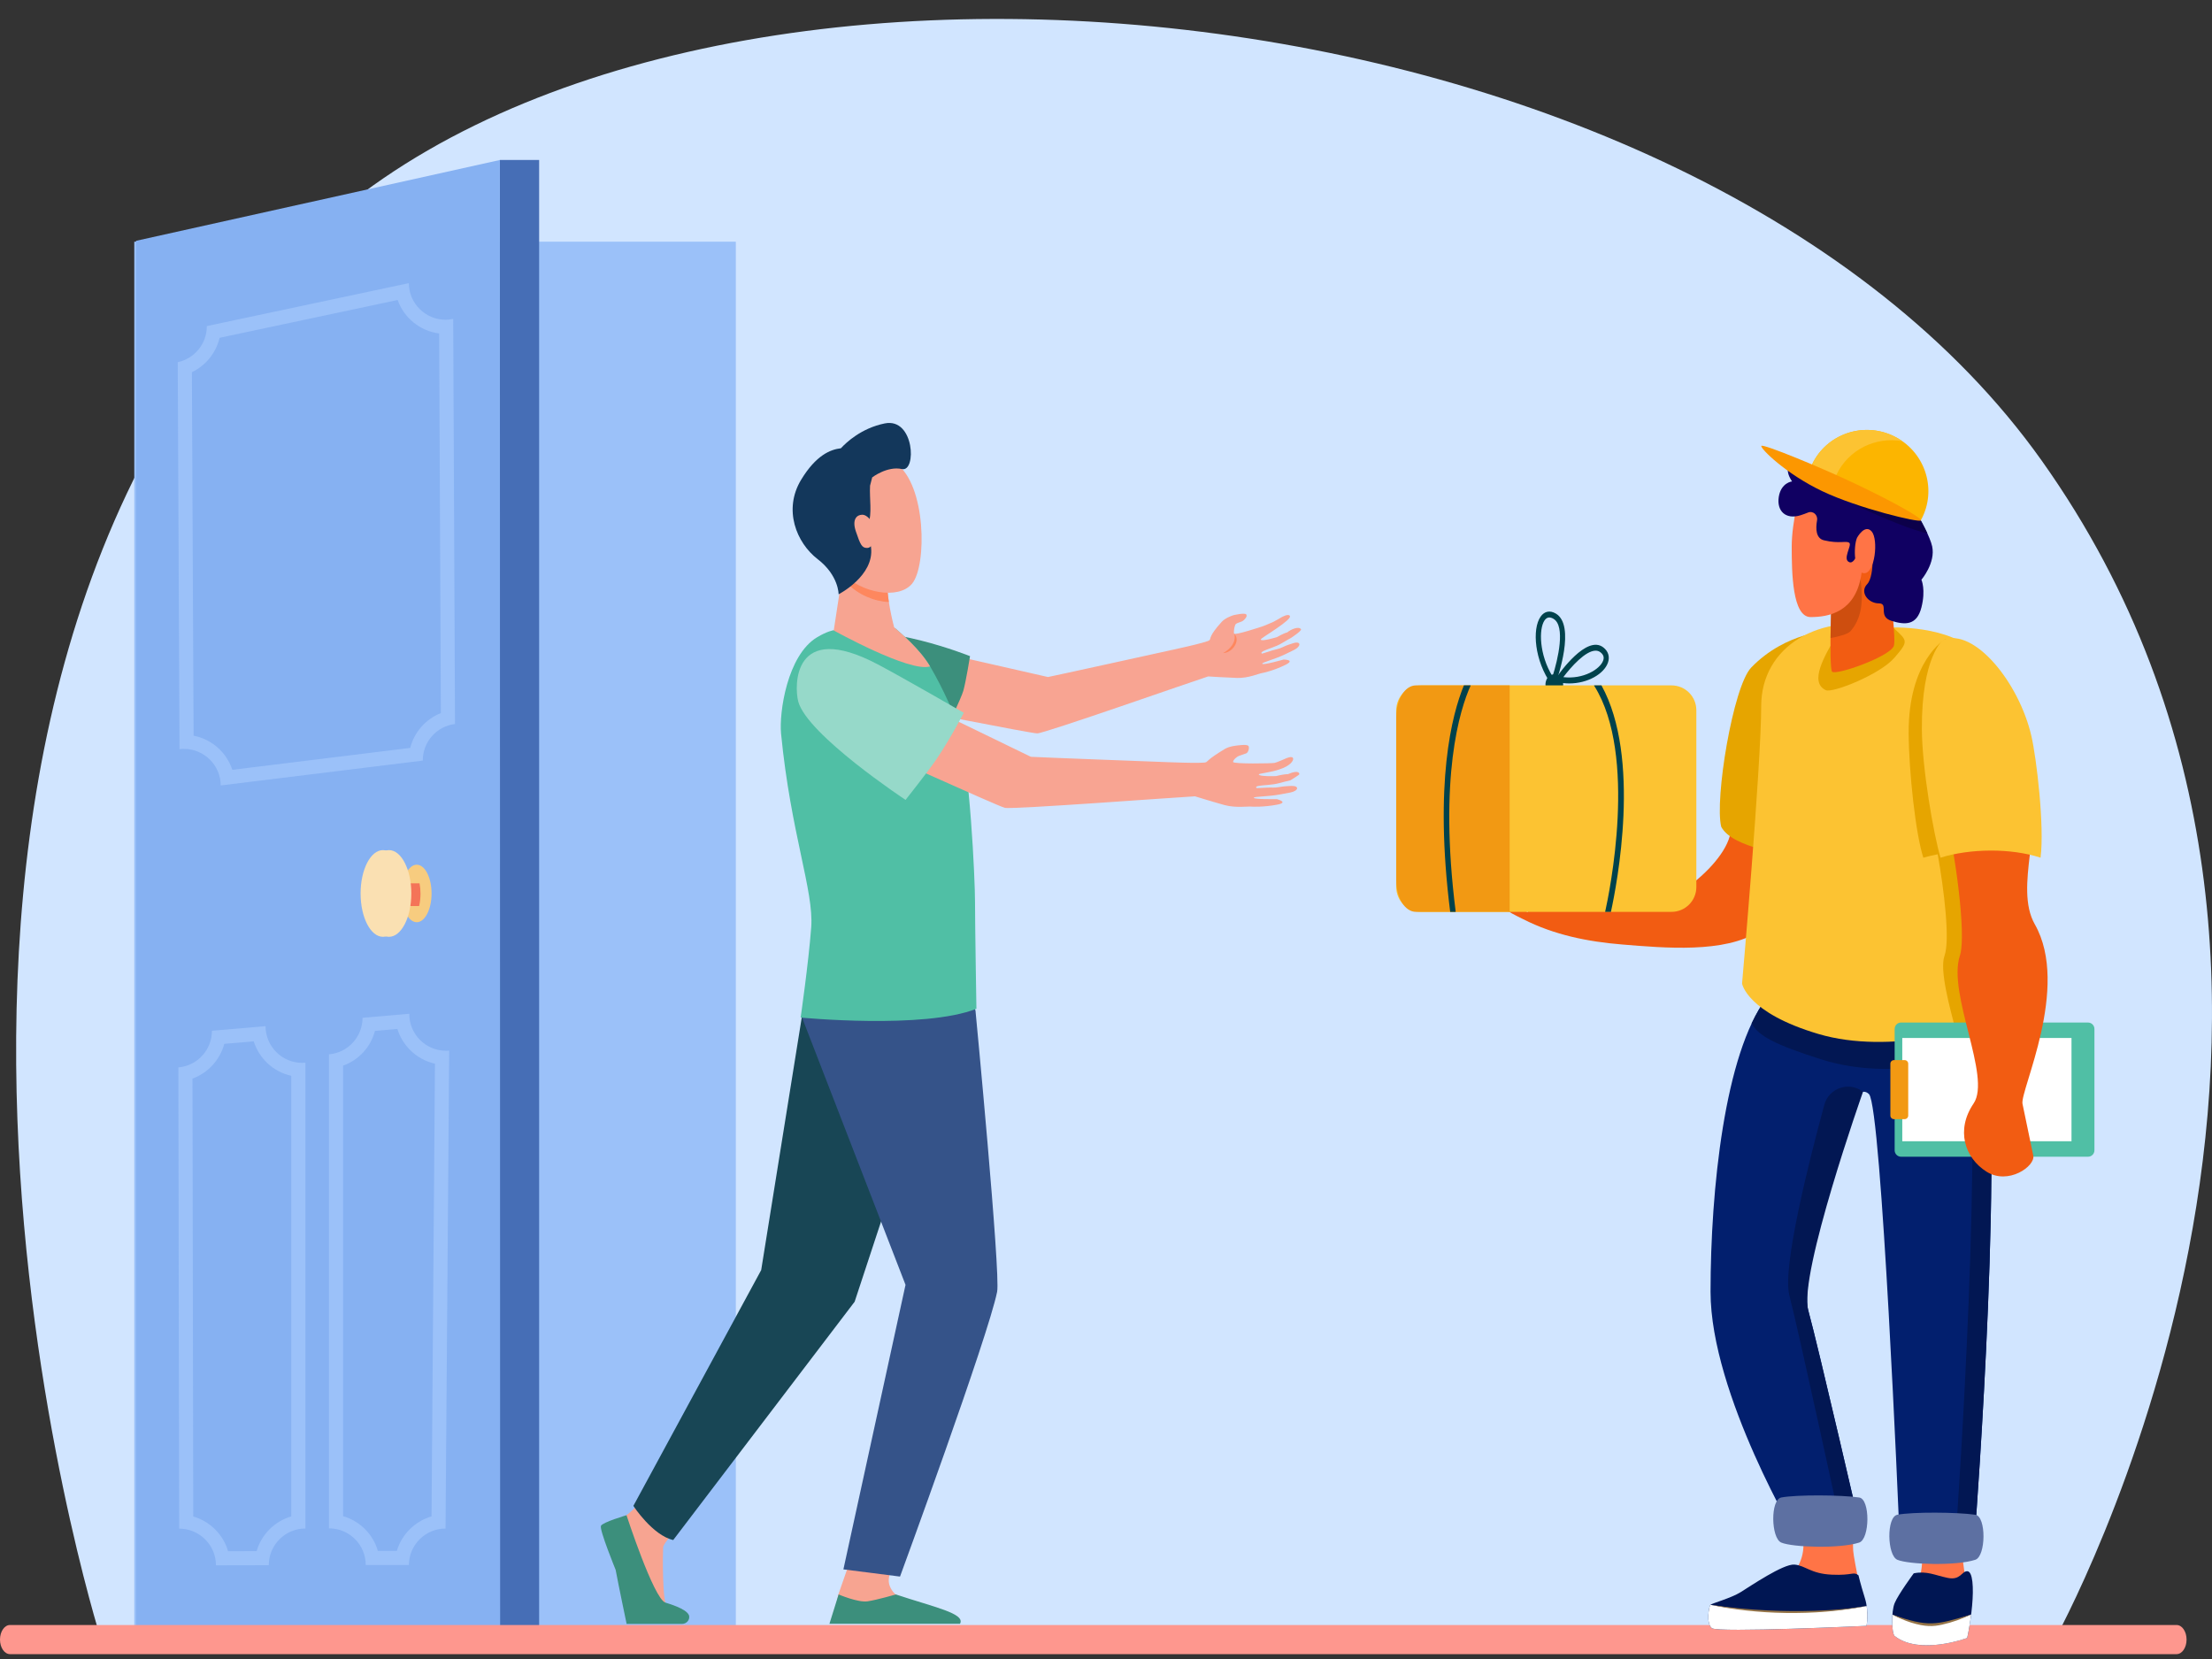 <svg width="60" height="45" viewBox="0 0 60 45" fill="none" xmlns="http://www.w3.org/2000/svg">
<rect x="0" y="0" width="60" height="45" fill="#333333" stroke="none"/>
<g clip-path="url(#clip0_13201_136167)">
<path d="M8.284 6.556C-5.134 19.572 2.724 44.413 2.724 44.413L55.708 44.521C55.708 44.521 65.58 26.851 55.38 12.493C45.961 -0.766 18.572 -3.423 8.284 6.556Z" fill="#D1E5FF"/>
<path d="M3.642 44.094H19.959L19.959 6.556H3.642L3.642 44.094Z" fill="#9BC1F9"/>
<path d="M13.558 44.105H14.624L14.624 4.339H13.558L13.558 44.105Z" fill="#466EB6"/>
<path d="M13.559 4.34C13.559 4.441 13.566 44.089 13.566 44.089H3.69V6.532L13.559 4.34Z" fill="#86B1F2"/>
<path d="M4.821 9.824L4.869 20.321C4.911 20.316 4.952 20.314 4.993 20.314C5.532 20.314 5.984 20.751 5.987 21.305L11.468 20.631C11.465 20.126 11.841 19.7 12.342 19.638L12.293 8.65C12.222 8.665 12.153 8.673 12.084 8.673C11.55 8.673 11.092 8.24 11.09 7.68L5.61 8.845C5.612 9.317 5.282 9.726 4.821 9.824ZM5.205 10.095C5.582 9.915 5.861 9.57 5.956 9.163L10.786 8.137C10.957 8.619 11.39 8.979 11.912 9.045L11.958 19.343C11.546 19.506 11.236 19.858 11.127 20.287L6.302 20.881C6.147 20.41 5.745 20.05 5.251 19.955L5.205 10.095Z" fill="#9BC1F9"/>
<path d="M4.838 28.953L4.86 41.464C4.86 41.464 4.861 41.464 4.862 41.464C5.411 41.464 5.857 41.909 5.858 42.459L7.29 42.456C7.29 41.907 7.735 41.461 8.285 41.46V28.826C8.255 28.828 8.226 28.83 8.198 28.83C7.654 28.83 7.203 28.388 7.203 27.834L5.749 27.959C5.749 28.477 5.354 28.909 4.838 28.953ZM5.221 29.257C5.642 29.103 5.968 28.748 6.084 28.314L6.882 28.246C7.029 28.713 7.418 29.075 7.901 29.181V41.132C7.449 41.263 7.092 41.621 6.961 42.074L6.186 42.075C6.054 41.623 5.696 41.265 5.242 41.135L5.221 29.257Z" fill="#9BC1F9"/>
<path d="M8.923 28.599V41.456H8.925C9.475 41.456 9.921 41.901 9.921 42.452L11.091 42.45C11.095 41.903 11.538 41.462 12.085 41.461L12.184 28.498C12.155 28.5 12.126 28.501 12.097 28.501C11.55 28.501 11.098 28.055 11.102 27.498L9.834 27.607C9.833 28.124 9.438 28.555 8.923 28.599ZM9.306 28.905C9.733 28.753 10.056 28.401 10.171 27.962L10.779 27.91C10.844 28.121 10.959 28.315 11.119 28.476C11.309 28.667 11.543 28.796 11.798 28.852L11.705 41.132C11.255 41.263 10.898 41.618 10.764 42.067L10.25 42.068C10.118 41.614 9.76 41.256 9.306 41.126V28.905H9.306Z" fill="#9BC1F9"/>
<path d="M11.304 25.015C11.526 25.015 11.706 24.666 11.706 24.235C11.706 23.804 11.526 23.455 11.304 23.455C11.082 23.455 10.901 23.804 10.901 24.235C10.901 24.666 11.082 25.015 11.304 25.015Z" fill="#F7CC7F"/>
<path d="M10.525 23.96V24.576H11.368C11.393 24.474 11.406 24.36 11.406 24.241C11.406 24.142 11.397 24.047 11.38 23.96H10.525Z" fill="#F47458"/>
<path d="M9.944 24.235C9.944 24.885 10.216 25.411 10.551 25.411C10.886 25.411 11.157 24.885 11.157 24.235C11.157 23.586 10.886 23.059 10.551 23.059C10.216 23.059 9.944 23.586 9.944 24.235Z" fill="#FAE0B2"/>
<path d="M10.388 25.411C10.723 25.411 10.994 24.885 10.994 24.235C10.994 23.586 10.723 23.059 10.388 23.059C10.053 23.059 9.781 23.586 9.781 24.235C9.781 24.885 10.053 25.411 10.388 25.411Z" fill="#FAE0B2"/>
<path d="M0.27 44.868H59.04C59.189 44.868 59.31 44.691 59.31 44.473C59.31 44.255 59.189 44.078 59.04 44.078H0.27C0.121 44.078 0 44.255 0 44.473C0 44.691 0.121 44.868 0.27 44.868Z" fill="#FE978E"/>
<path d="M52.132 42.232C52.132 42.232 52.136 42.27 52.136 42.333C52.136 42.522 52.099 42.94 51.803 43.248C51.409 43.658 51.407 44.169 51.824 44.256C52.24 44.344 53.235 44.229 53.235 44.229C53.235 44.229 53.46 43.838 53.306 42.794C53.153 41.751 53.064 40.606 53.064 40.606L51.931 40.429L52.132 42.232Z" fill="#FF7446"/>
<path d="M51.91 42.676C51.91 42.676 51.49 43.246 51.392 43.484C51.293 43.722 51.315 44.314 51.392 44.375C52.071 44.911 53.36 44.428 53.36 44.428C53.36 44.428 53.449 44.035 53.493 43.552C53.538 43.069 53.513 42.619 53.36 42.619C53.207 42.619 53.18 42.872 52.831 42.8C52.483 42.729 52.268 42.604 51.91 42.676Z" fill="#001653"/>
<path d="M53.467 43.793C53.205 43.895 52.849 44.015 52.518 44.062C52.165 44.112 51.69 43.955 51.331 43.797C51.313 44.05 51.339 44.334 51.391 44.375C52.071 44.912 53.36 44.429 53.36 44.429C53.36 44.429 53.421 44.159 53.467 43.793Z" fill="white"/>
<path d="M53.467 43.793C52.491 44.086 52.312 44.138 51.331 43.797C51.494 43.885 51.666 43.958 51.844 44.014C52.221 44.131 52.444 44.121 52.679 44.068C52.959 44.006 53.224 43.91 53.467 43.793Z" fill="#957447"/>
<path d="M40.796 24.48C41.075 24.585 41.444 24.741 41.444 24.741C41.492 24.626 40.572 24.429 40.443 24.149C40.373 23.999 41.499 24.551 41.577 24.485C41.61 24.458 40.304 24.033 40.364 23.93C40.415 23.844 41.737 24.31 41.744 24.245C41.755 24.156 40.599 23.924 40.703 23.795C40.756 23.729 42.158 24.108 42.309 24.13C42.494 24.13 41.825 23.675 42.053 23.614C42.362 23.532 43.141 24.424 43.201 24.436C43.377 24.473 44.877 24.656 45.611 24.176C46.204 23.788 46.779 23.192 46.92 22.679C47.058 22.175 47.25 21.456 47.086 20.901C47.754 20.799 48.402 20.776 49.08 20.857C49.121 21.69 48.123 24.991 47.706 25.263C46.789 25.861 45.152 25.714 43.998 25.619C43.068 25.543 42.157 25.36 41.319 24.934C41.132 24.839 40.881 24.733 40.736 24.567C40.698 24.525 40.742 24.46 40.796 24.48Z" fill="#F25C12"/>
<path d="M47.503 18.105C47.006 18.618 46.504 21.694 46.688 22.427C47.007 23.023 48.452 23.126 48.919 23.408C49.997 22.965 49.259 20.978 49.259 20.978L49.651 17.108C49.651 17.108 48.45 17.127 47.503 18.105Z" fill="#E6A500"/>
<path d="M48.862 41.544C49.009 42.007 48.864 42.516 48.486 42.821C48.356 42.927 48.205 43.026 48.034 43.1C47.374 43.389 46.519 43.324 46.4 43.917C46.281 44.51 50.586 43.75 50.586 43.75C50.586 43.75 50.287 42.309 50.268 42.067C50.248 41.826 50.294 40.939 50.294 40.939L48.632 40.82L48.862 41.544Z" fill="#FF7446"/>
<path d="M50.411 42.73C50.411 42.73 50.463 42.959 50.584 43.347C50.705 43.735 50.629 44.101 50.629 44.101C50.629 44.101 46.597 44.292 46.434 44.164C46.271 44.036 46.355 43.572 46.396 43.53C46.437 43.489 46.949 43.351 47.211 43.189C47.474 43.027 48.37 42.415 48.673 42.439C48.975 42.464 49.115 42.688 49.691 42.713C50.265 42.739 50.268 42.618 50.411 42.73Z" fill="#001653"/>
<path d="M46.434 44.164C46.597 44.291 50.629 44.101 50.629 44.101C50.629 44.101 50.679 43.861 50.633 43.563C48.529 43.953 46.396 43.53 46.396 43.53C46.355 43.571 46.271 44.036 46.434 44.164Z" fill="white"/>
<path d="M50.633 43.563C49.196 43.85 47.602 43.789 46.396 43.53C48.591 43.861 50.36 43.605 50.238 43.617C50.243 43.616 50.66 43.56 50.633 43.563Z" fill="#957447"/>
<path d="M53.747 27.573C54.439 30.103 53.58 41.45 53.58 41.45L51.509 41.308C51.509 41.308 51.038 30.02 50.696 29.678C50.596 29.578 50.489 29.61 50.406 29.667C50.323 29.724 50.264 29.811 50.235 29.907C50.022 30.604 48.803 34.658 49.049 35.546C49.318 36.518 50.518 41.726 50.518 41.726L48.78 41.796C48.78 41.796 46.398 37.817 46.398 35.039C46.398 32.262 46.785 28.58 47.911 27.082C48.423 26.4 50.947 25.872 50.947 25.872C50.947 25.872 53.531 26.783 53.747 27.573Z" fill="#021F6E"/>
<path d="M50.004 41.721C50.004 41.721 48.804 36.168 48.535 35.131C48.34 34.379 49.07 31.491 49.485 29.966C49.609 29.509 50.159 29.324 50.534 29.614C50.534 29.614 48.78 34.573 49.049 35.545C49.318 36.518 50.518 41.726 50.518 41.726L48.78 41.795C48.78 41.795 48.776 41.788 48.767 41.774L50.004 41.721Z" fill="#021753"/>
<path d="M53.317 27.048C53.539 27.221 53.7 27.4 53.747 27.573C54.439 30.102 53.58 41.45 53.58 41.45L53.067 41.414C53.096 41.004 53.84 30.323 53.317 27.048Z" fill="#021753"/>
<path d="M47.513 27.759C47.634 27.502 47.767 27.273 47.911 27.081C47.97 27.002 48.057 26.925 48.164 26.851C48.452 26.998 48.85 27.158 49.4 27.327C51.061 27.838 52.851 27.566 53.595 27.307C53.67 27.396 53.723 27.485 53.747 27.573C53.807 27.792 53.856 28.078 53.894 28.417C53.523 28.693 51.364 29.36 49.4 28.735C48.154 28.339 47.69 28.098 47.513 27.759Z" fill="#021753"/>
<path d="M53.579 42.309C53.049 42.481 51.771 42.438 51.466 42.309C51.185 42.189 51.166 41.143 51.466 41.087C51.888 41.007 53.084 41.016 53.579 41.087C53.882 41.13 53.87 42.215 53.579 42.309Z" fill="#5D70A2"/>
<path d="M50.43 41.842C49.899 42.014 48.622 41.971 48.317 41.842C48.036 41.722 48.017 40.676 48.317 40.619C48.739 40.54 49.935 40.548 50.43 40.619C50.733 40.663 50.721 41.747 50.43 41.842Z" fill="#5D70A2"/>
<path d="M51.221 17.021C51.221 17.021 52.948 16.932 53.654 17.769C54.36 18.605 54.302 27.393 54.017 27.638C53.731 27.884 51.276 28.624 49.327 28.047C47.377 27.47 47.253 26.678 47.253 26.678C47.253 26.678 47.772 20.768 47.772 19.153C47.772 17.538 49.349 16.587 51.221 17.021Z" fill="#FCC332"/>
<path d="M52.745 25.923C52.897 25.498 52.734 24.149 52.56 23.172C52.424 23.198 52.294 23.229 52.17 23.265C51.961 22.619 51.778 20.943 51.772 19.889C51.76 17.912 52.761 17.338 52.761 17.338C52.959 17.292 53.276 17.479 53.773 17.995C54.346 19.562 54.226 26.855 53.957 27.086C53.842 27.184 53.618 27.8 53.041 27.923C52.891 27.333 52.603 26.315 52.745 25.923Z" fill="#E6A500"/>
<path d="M51.37 17.04C51.745 17.384 51.774 17.39 51.385 17.842C50.996 18.294 49.707 18.807 49.523 18.72C49.067 18.505 49.492 17.786 49.795 17.269C49.89 17.108 50.996 16.695 51.37 17.04Z" fill="#E6A500"/>
<path d="M49.696 15.738C49.696 15.738 49.595 18.116 49.696 18.22C49.797 18.325 51.242 17.821 51.368 17.526C51.494 17.231 50.842 12.931 50.842 12.931L49.696 15.738Z" fill="#F25C12"/>
<path opacity="0.6" d="M49.653 17.306C49.908 17.26 50.128 17.195 50.193 17.122C50.782 16.456 50.34 15.376 50.386 15.095C50.479 14.535 50.667 14.073 50.572 13.591L49.696 15.738C49.696 15.738 49.66 16.598 49.653 17.306Z" fill="#B5450E"/>
<path d="M41.946 18.44C41.847 18.687 42.051 18.928 42.265 18.821C42.316 18.796 42.354 18.751 42.375 18.699C42.474 18.451 42.269 18.21 42.055 18.317C42.005 18.343 41.966 18.388 41.946 18.44Z" fill="#00424C"/>
<path d="M42.078 18.559L42.151 18.662L42.196 18.539C42.254 18.379 42.744 16.965 42.202 16.643C42.042 16.548 41.891 16.579 41.788 16.727C41.551 17.067 41.625 17.923 42.078 18.559ZM41.896 16.827C41.947 16.755 42.008 16.733 42.085 16.76C42.102 16.766 42.12 16.774 42.139 16.786C42.468 16.981 42.261 17.883 42.112 18.347C41.75 17.759 41.735 17.059 41.896 16.827Z" fill="#00424C"/>
<path d="M42.147 18.48L42.26 18.505C42.363 18.527 42.465 18.538 42.565 18.538C43.069 18.538 43.508 18.278 43.614 17.977C43.671 17.818 43.626 17.666 43.49 17.561C43.039 17.21 42.301 18.256 42.218 18.376L42.147 18.48ZM42.405 18.367C42.616 18.087 43.007 17.649 43.281 17.649C43.329 17.649 43.374 17.663 43.413 17.694C43.493 17.756 43.517 17.829 43.486 17.916C43.402 18.154 42.941 18.432 42.405 18.367Z" fill="#00424C"/>
<path d="M38.545 24.734H45.34C45.712 24.734 46.013 24.433 46.013 24.061V19.264C46.013 18.892 45.712 18.591 45.34 18.591H38.545C38.173 18.591 37.872 18.892 37.872 19.264V24.061C37.872 24.433 38.174 24.734 38.545 24.734Z" fill="#FCC332"/>
<path d="M38.405 18.591H40.949V24.734H38.405C38.111 24.734 37.872 24.353 37.872 23.883V19.442C37.872 18.972 38.111 18.591 38.405 18.591Z" fill="#F29913"/>
<path d="M43.238 18.591H43.439C44.525 20.551 43.859 23.985 43.696 24.734H43.539C43.651 24.23 44.427 20.495 43.247 18.609C43.244 18.603 43.24 18.597 43.238 18.591Z" fill="#00424C"/>
<path d="M39.483 24.711C39.484 24.719 39.484 24.727 39.484 24.734H39.336C38.897 21.234 39.381 19.383 39.708 18.591H39.892C39.594 19.253 39.025 21.077 39.483 24.711Z" fill="#00424C"/>
<path d="M51.566 31.376H56.637C56.733 31.376 56.811 31.298 56.811 31.202V27.91C56.811 27.814 56.733 27.736 56.637 27.736H51.566C51.469 27.736 51.392 27.814 51.392 27.91V31.202C51.392 31.298 51.47 31.376 51.566 31.376Z" fill="#50BFA5"/>
<path d="M51.599 30.956H56.189V28.155H51.599V30.956Z" fill="white"/>
<path d="M51.374 30.357H51.662C51.716 30.357 51.76 30.313 51.76 30.259V28.853C51.76 28.799 51.716 28.755 51.662 28.755H51.374C51.32 28.755 51.276 28.799 51.276 28.853V30.259C51.276 30.313 51.32 30.357 51.374 30.357Z" fill="#F29913"/>
<path d="M53.161 25.923C52.819 26.962 54.022 29.211 53.534 29.931C53.045 30.65 53.291 31.406 53.883 31.781C54.475 32.155 55.211 31.63 55.152 31.345C55.092 31.06 54.933 30.292 54.86 29.941C54.786 29.59 56.164 26.778 55.194 25.072C54.619 24.06 55.47 22.318 55.02 21.193C54.618 21.942 52.715 21.474 52.824 22.297C52.998 22.999 53.353 25.338 53.161 25.923Z" fill="#F25C12"/>
<path d="M48.848 13.272C48.848 13.272 48.6 14.126 48.6 14.826C48.6 15.526 48.616 16.738 49.112 16.738C49.608 16.738 50.319 16.601 50.484 15.611C50.649 14.621 50.484 13.528 49.988 13.272C49.492 13.016 48.848 13.272 48.848 13.272Z" fill="#FF7446"/>
<path d="M49.041 13.903C49.175 13.847 49.313 13.966 49.287 14.113C49.246 14.347 49.256 14.603 49.475 14.656C49.897 14.759 50.096 14.656 50.165 14.728C50.234 14.799 49.965 15.179 50.165 15.25C50.364 15.321 50.471 14.641 50.647 14.641C50.823 14.641 50.862 15.622 50.647 15.844C50.433 16.065 50.678 16.366 50.961 16.366C51.245 16.366 50.925 16.722 51.307 16.841C51.689 16.959 51.995 16.959 52.118 16.477C52.241 15.994 52.118 15.725 52.118 15.725C52.118 15.725 52.508 15.269 52.409 14.818C52.354 14.567 52.1 14.116 52.1 14.116C52.1 14.116 51.904 13.58 51.85 13.272C51.797 12.963 51.037 12.655 50.517 12.599C49.996 12.544 50.257 12.227 49.82 12.227C49.383 12.227 49.323 12.804 49.323 12.804C49.323 12.804 48.7 12.431 48.671 12.449C48.308 12.67 48.61 13.058 48.61 13.058C48.61 13.058 48.311 13.089 48.249 13.477C48.188 13.865 48.441 14.102 48.84 13.976C48.915 13.952 48.982 13.927 49.041 13.903Z" fill="#100062"/>
<path d="M48.61 12.492C48.687 12.504 48.788 12.528 48.909 12.564C49.096 12.668 49.323 12.804 49.323 12.804C49.323 12.804 50.137 13.032 50.604 13.254C51.202 13.539 51.725 13.825 52.077 14.05C52.092 14.092 52.1 14.116 52.1 14.116C52.1 14.116 52.194 14.282 52.279 14.468C51.909 14.387 51.186 14.108 50.38 13.724C49.469 13.29 48.559 12.536 48.61 12.492Z" fill="#0C004A"/>
<path d="M50.371 14.588C50.371 14.588 50.581 14.2 50.769 14.416C50.956 14.633 50.858 15.548 50.57 15.548C50.282 15.548 50.268 14.833 50.371 14.588Z" fill="#FF7446"/>
<path d="M52.707 17.356C52.707 17.356 52.12 17.803 52.13 19.78C52.136 20.834 52.445 22.619 52.636 23.265C53.427 23.015 54.542 22.999 55.35 23.265C55.459 22.403 55.239 20.562 55.102 19.968C54.765 18.505 53.547 17.021 52.707 17.356Z" fill="#FCC332"/>
<path d="M49.152 12.596C49.543 11.776 50.53 11.431 51.358 11.825C52.185 12.22 52.539 13.204 52.148 14.024C52.134 14.055 52.117 14.086 52.1 14.116L49.111 12.691C49.124 12.659 49.137 12.627 49.152 12.596Z" fill="#FCB500"/>
<path d="M49.774 12.969C49.787 12.937 49.8 12.905 49.815 12.874C50.142 12.19 50.885 11.836 51.602 11.968C51.526 11.915 51.445 11.867 51.358 11.825C50.531 11.431 49.543 11.776 49.153 12.596C49.138 12.627 49.124 12.659 49.111 12.691L52.101 14.116C52.106 14.106 49.774 12.969 49.774 12.969Z" fill="#FCC332"/>
<path d="M47.776 12.095C47.808 12.029 49.364 12.664 50.359 13.138C51.355 13.612 52.135 14.051 52.104 14.117C52.072 14.184 50.421 13.796 49.426 13.322C48.431 12.848 47.744 12.162 47.776 12.095Z" fill="#FC9700"/>
<path d="M18.347 41.5C18.347 41.5 17.995 41.848 17.987 41.975C17.979 42.103 17.956 43.471 18.099 43.599C18.243 43.726 18.665 43.817 18.529 43.961C18.427 44.069 17.639 44.046 17.116 44.017C16.963 44.008 16.772 42.775 16.712 42.593C16.624 42.33 16.347 41.667 16.427 41.484C16.465 41.394 16.715 41.28 16.977 41.108C17.253 40.928 17.517 40.526 17.517 40.526L18.347 41.5Z" fill="#F7A491"/>
<path d="M23.052 42.355C23.052 42.355 22.737 43.256 22.737 43.258C22.714 43.401 22.622 43.754 22.622 43.884C22.622 44.371 24.791 43.47 24.305 43.254C24.261 43.234 24.123 43.078 24.109 42.912C24.086 42.656 24.291 42.335 24.291 42.335L23.052 42.355Z" fill="#F7A491"/>
<path d="M22.872 26.284L21.748 27.595L20.647 34.451L17.18 40.847C17.18 40.847 17.702 41.647 18.261 41.773L23.182 35.309L25.848 27.216L25.755 25.418L22.872 26.284Z" fill="#184655"/>
<path d="M25.684 25.019L26.46 27.414C26.46 27.414 27.144 34.547 27.047 35.038C26.809 36.237 24.413 42.764 24.413 42.764L22.877 42.569L24.562 34.851L21.755 27.601L25.684 25.019Z" fill="#355389"/>
<path d="M33.138 16.868C32.775 17.268 32.854 17.316 32.806 17.366C32.749 17.426 31.695 17.65 31.695 17.65C31.695 17.65 28.595 18.333 28.426 18.364L25.209 17.632L24.427 19.191C24.427 19.191 27.945 19.89 28.135 19.893C28.325 19.896 32.407 18.462 32.771 18.348C32.771 18.348 33.254 18.379 33.558 18.389C33.862 18.398 34.153 18.266 34.239 18.255C34.252 18.253 34.535 18.198 34.867 18.034C35.152 17.893 34.817 17.89 34.817 17.89C34.817 17.89 34.243 18.053 34.237 18.003C34.234 17.965 34.553 17.895 34.87 17.742C34.952 17.703 35.032 17.663 35.105 17.627C35.298 17.531 35.296 17.379 35.078 17.446C35.001 17.469 34.874 17.512 34.788 17.556C34.695 17.603 34.595 17.615 34.51 17.642C34.343 17.695 34.222 17.737 34.224 17.728C34.226 17.718 34.185 17.704 34.27 17.659C34.373 17.605 34.616 17.542 34.761 17.451C34.843 17.399 35.021 17.302 35.021 17.302C35.021 17.302 35.318 17.108 35.289 17.067C35.226 16.98 35.018 17.069 34.915 17.154C34.823 17.174 34.638 17.281 34.638 17.281C34.638 17.281 34.218 17.411 34.198 17.349C34.191 17.324 34.408 17.198 34.624 17.048C34.854 16.889 35.011 16.763 34.989 16.712C34.955 16.63 34.761 16.743 34.761 16.743C34.761 16.743 34.591 16.843 34.532 16.872C34.463 16.905 34.248 16.989 34.248 16.989C34.248 16.989 33.487 17.244 33.473 17.184C33.46 17.123 33.485 16.955 33.526 16.922C33.568 16.889 33.675 16.871 33.717 16.838C33.759 16.805 33.842 16.726 33.806 16.668C33.771 16.611 33.454 16.688 33.454 16.688C33.454 16.688 33.243 16.752 33.138 16.868Z" fill="#F8A492"/>
<path d="M26.312 17.798C26.312 17.798 26.202 18.481 26.131 18.734C26.071 18.944 25.655 19.808 25.655 19.808C25.655 19.808 24.164 19.319 23.459 19.039C22.604 18.7 21.616 17.969 21.68 17.876C21.86 17.617 22.151 17.314 22.561 17.211C23.98 16.856 26.312 17.798 26.312 17.798Z" fill="#3C8F7C"/>
<path d="M26.485 27.363C25.062 27.925 21.717 27.601 21.717 27.601C21.717 27.601 21.929 26.14 22.004 25.154C22.079 24.168 21.451 22.608 21.186 19.9C21.13 19.325 21.355 17.774 22.16 17.288C22.443 17.117 22.616 17.094 22.616 17.094C22.623 17.094 23.723 16.87 24.285 17.043C24.444 17.185 24.942 17.595 25.228 18.075C25.603 18.711 25.912 19.444 25.985 19.685C26.309 20.759 26.447 23.869 26.447 24.455C26.447 25.042 26.485 27.363 26.485 27.363Z" fill="#50BFA5"/>
<path d="M25.228 18.076C25.227 18.076 25.226 18.076 25.224 18.077C24.677 18.247 22.615 17.101 22.615 17.101L22.616 17.095L22.866 15.459C22.866 15.459 24.153 15.156 24.078 15.621C24.003 16.085 24.253 17.014 24.253 17.014C24.261 17.022 24.271 17.032 24.285 17.043C24.445 17.185 24.942 17.596 25.228 18.076Z" fill="#F7A491"/>
<path d="M24.078 15.621C24.153 15.156 22.866 15.459 22.866 15.459L22.845 15.595C22.883 15.686 22.929 15.764 22.985 15.824C23.272 16.131 23.722 16.316 24.11 16.33C24.072 16.08 24.048 15.811 24.078 15.621Z" fill="#FE875E"/>
<path d="M22.617 12.944C22.578 12.93 22.301 14.969 22.826 15.53C23.351 16.091 24.373 16.274 24.74 15.832C25.146 15.344 25.125 13.152 24.309 12.575C23.494 11.998 22.617 12.944 22.617 12.944Z" fill="#F7A491"/>
<path d="M23.999 11.485C23.368 11.613 22.959 11.996 22.809 12.159C22.523 12.192 22.134 12.349 21.732 13.011C21.238 13.823 21.603 14.724 22.178 15.166C22.753 15.608 22.747 16.12 22.747 16.12C22.747 16.12 23.721 15.62 23.627 14.85C23.587 14.526 23.447 14.453 23.552 14.2C23.661 13.937 23.58 13.528 23.6 13.173L23.658 12.949C23.658 12.949 24.067 12.634 24.466 12.723C24.865 12.812 24.808 11.321 23.999 11.485Z" fill="#13375B"/>
<path d="M23.712 14.412C23.716 14.661 23.666 14.86 23.521 14.863C23.376 14.865 23.336 14.768 23.216 14.417C23.104 14.088 23.24 13.964 23.385 13.962C23.529 13.959 23.708 14.163 23.712 14.412Z" fill="#F7A491"/>
<path d="M16.994 41.1C16.994 41.1 17.729 43.357 18.046 43.469C18.13 43.498 18.611 43.63 18.687 43.811C18.689 43.816 18.69 43.821 18.692 43.827C18.716 43.942 18.62 44.048 18.502 44.048H16.997C16.997 44.048 16.783 43.029 16.699 42.581C16.699 42.581 16.251 41.486 16.301 41.387C16.351 41.288 16.994 41.1 16.994 41.1Z" fill="#3C8F7C"/>
<path d="M22.498 44.045L22.747 43.249C22.747 43.249 23.269 43.473 23.53 43.436C23.79 43.398 24.3 43.249 24.3 43.249C25.341 43.596 26.195 43.765 26.04 44.045H22.498Z" fill="#3C8F7C"/>
<path d="M33.227 20.313C32.748 20.604 32.776 20.639 32.714 20.675C32.64 20.717 31.501 20.667 31.501 20.667C31.501 20.667 28.144 20.541 27.963 20.528L24.866 19.026L23.646 20.315C23.646 20.315 27.06 21.862 27.254 21.912C27.447 21.962 32.012 21.618 32.414 21.6C32.414 21.6 32.901 21.751 33.21 21.836C33.518 21.921 33.852 21.868 33.943 21.879C33.956 21.88 34.261 21.899 34.644 21.826C34.974 21.762 34.633 21.676 34.633 21.676C34.633 21.676 34.001 21.687 34.009 21.639C34.015 21.601 34.361 21.615 34.727 21.548C34.821 21.531 34.913 21.514 34.999 21.497C35.222 21.454 35.26 21.309 35.019 21.318C34.934 21.321 34.793 21.33 34.693 21.35C34.585 21.372 34.479 21.358 34.386 21.363C34.2 21.372 34.075 21.381 34.079 21.373C34.084 21.363 34.036 21.34 34.135 21.319C34.255 21.294 34.52 21.294 34.693 21.243C34.791 21.215 34.999 21.167 34.999 21.167C34.999 21.167 35.246 21.019 35.245 21C35.236 20.893 35.059 20.944 34.931 21C34.831 20.995 34.613 21.051 34.613 21.051C34.613 21.051 34.147 21.069 34.145 21.006C34.143 20.981 34.412 20.963 34.689 20.875C35.007 20.774 35.086 20.632 35.076 20.575C35.062 20.489 34.884 20.57 34.884 20.57C34.884 20.57 34.639 20.681 34.571 20.694C34.491 20.708 33.445 20.727 33.447 20.667C33.45 20.606 33.551 20.526 33.602 20.505C33.654 20.484 33.752 20.456 33.803 20.435C33.855 20.414 33.891 20.308 33.87 20.244C33.849 20.181 33.621 20.215 33.621 20.215C33.621 20.215 33.366 20.229 33.227 20.313Z" fill="#F8A492"/>
<path d="M24.563 21.697C24.563 21.697 25.172 20.928 25.385 20.617C25.797 20.013 26.142 19.333 26.142 19.333C26.142 19.333 24.445 18.355 23.812 18.022C21.491 16.798 21.544 18.623 21.652 19.028C21.894 19.933 24.563 21.697 24.563 21.697Z" fill="#96D9C9"/>
<path d="M33.177 17.715C33.378 17.6 33.533 17.421 33.482 17.195C33.654 17.374 33.437 17.704 33.177 17.715Z" fill="#FE875E"/>
</g>
<defs>
<clipPath id="clip0_13201_136167">
<rect width="60" height="44.354" fill="white" transform="translate(0 0.514)"/>
</clipPath>
</defs>
</svg>
